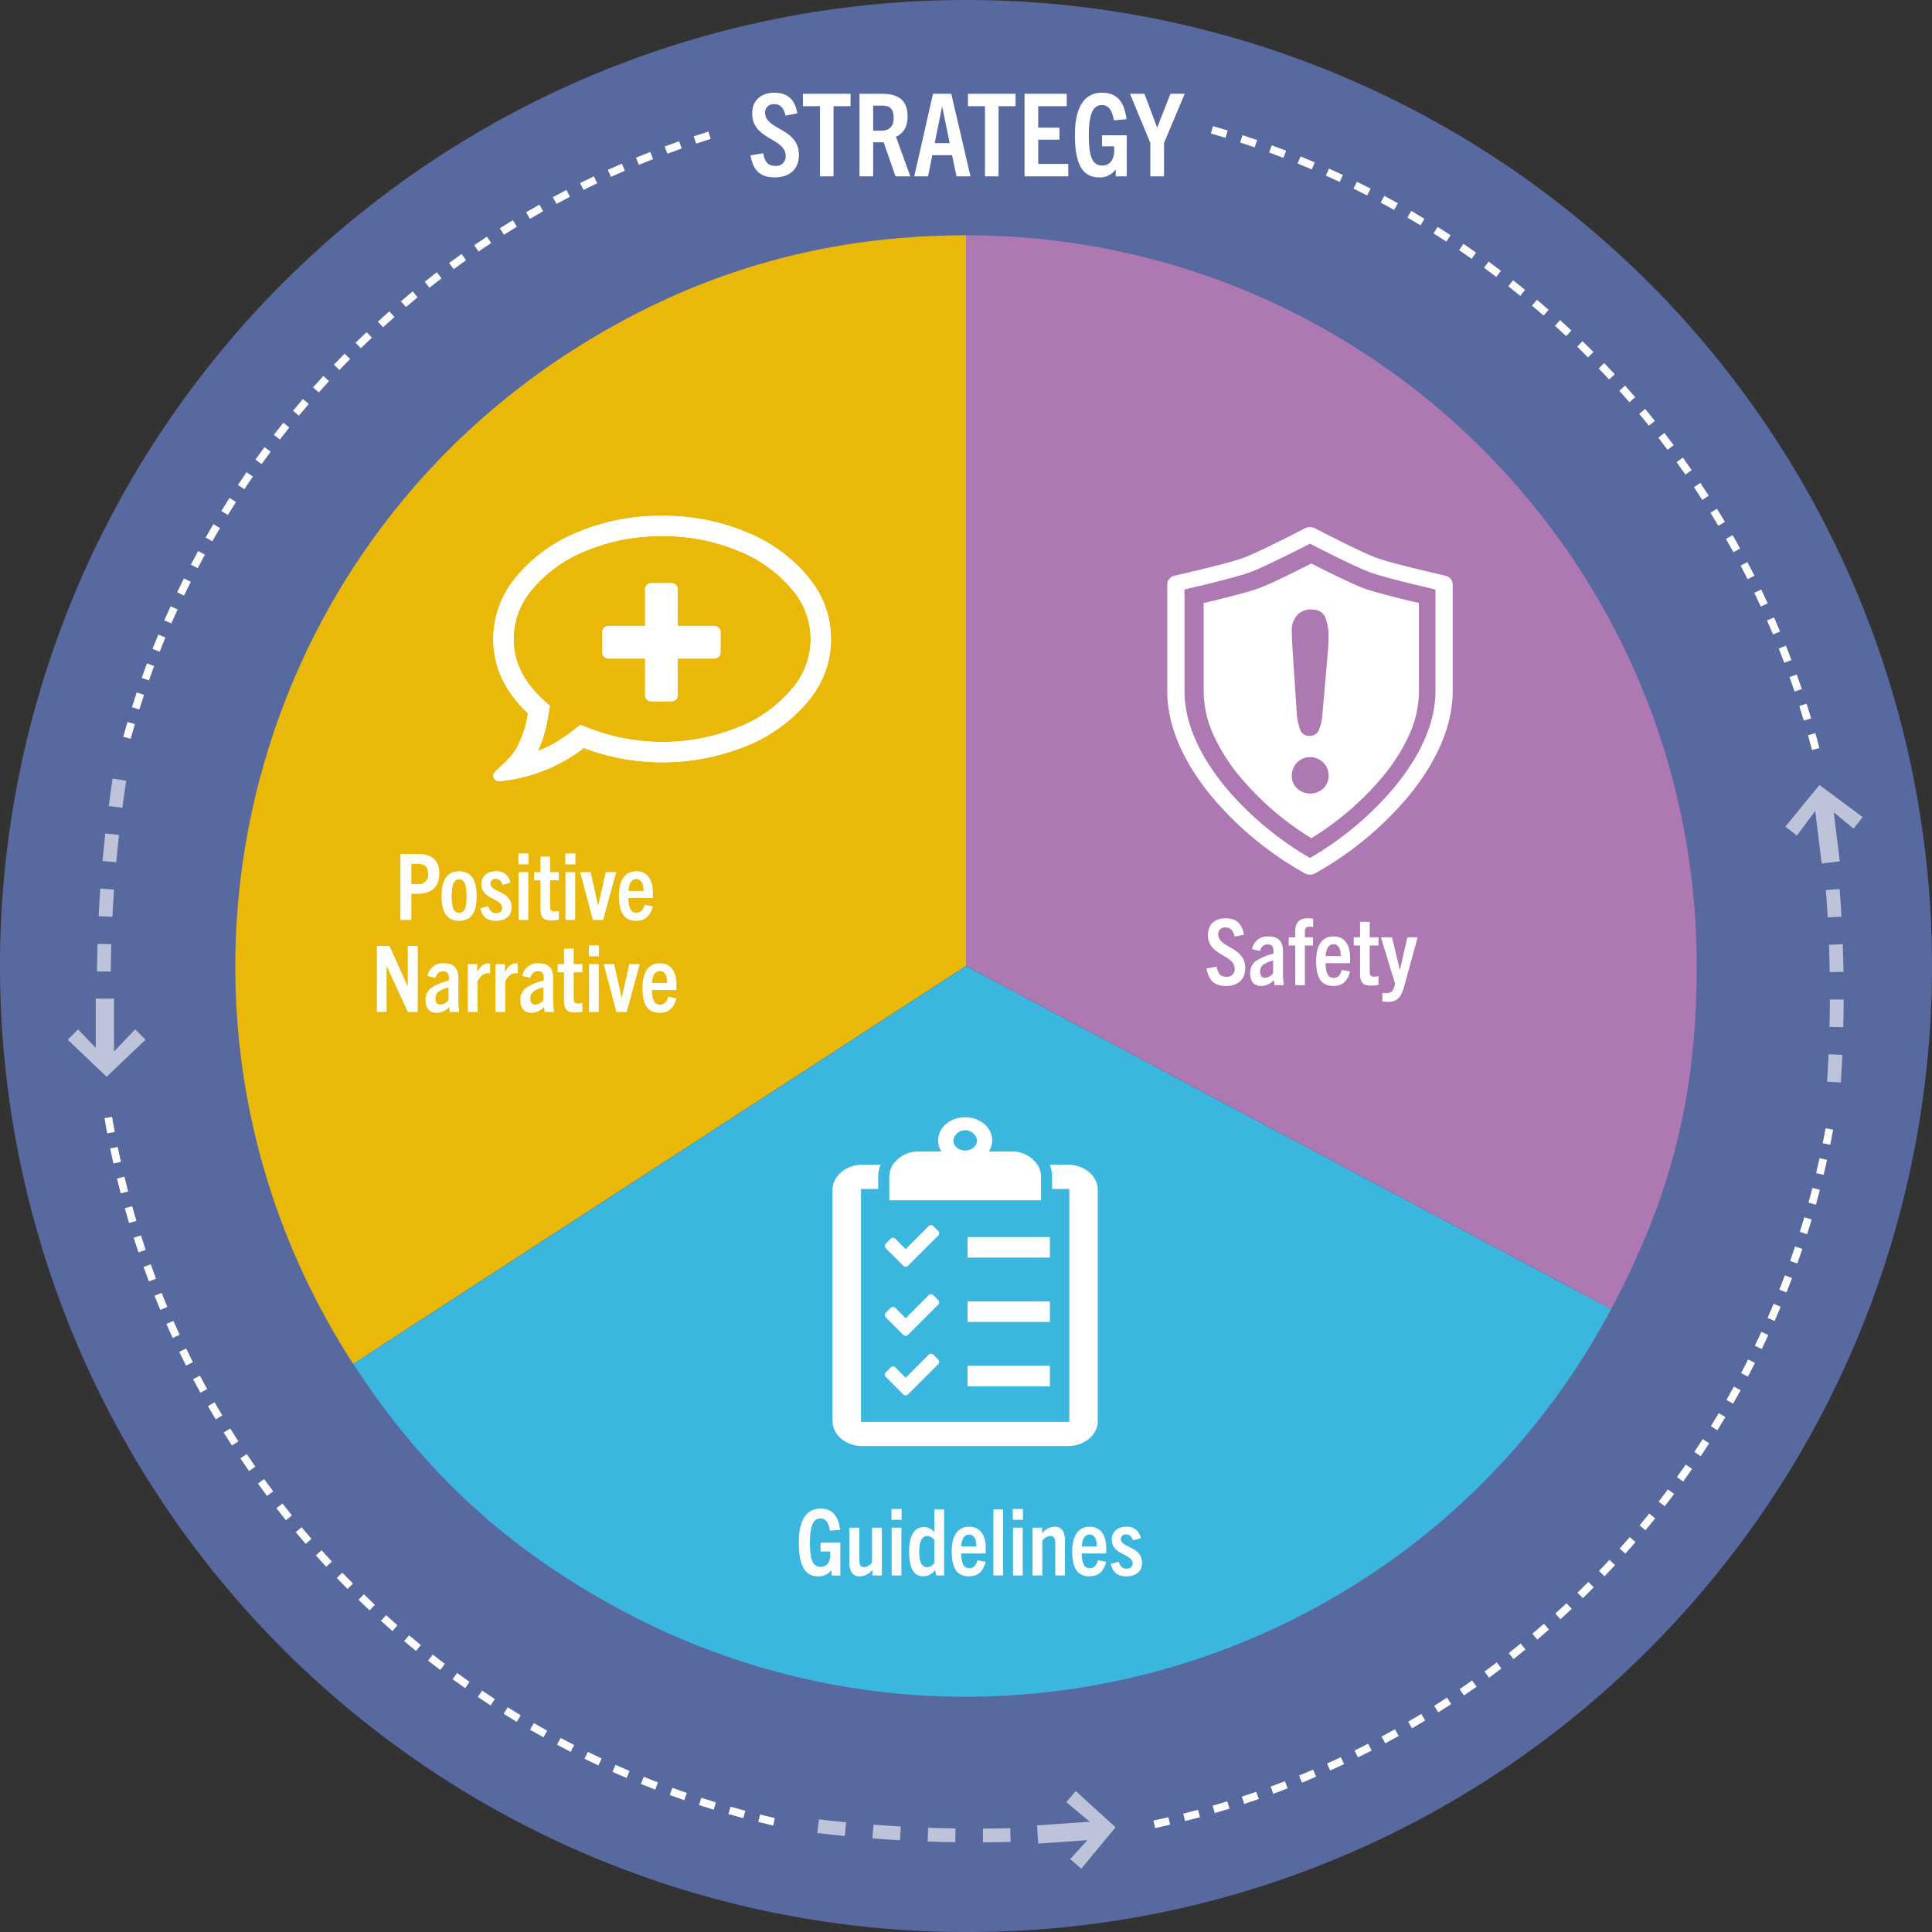 <svg xmlns="http://www.w3.org/2000/svg" width="504" height="504" viewBox="0 0 504 504">
  <rect x="0" y="0" width="504" height="504" fill="#333333" stroke="none"/>
  <g id="Wheel-lg" transform="translate(-431.348 -132.261)">
    <g id="Ellipse_5" data-name="Ellipse 5">
      <g id="Group_319" data-name="Group 319">
        <circle id="Ellipse_2" data-name="Ellipse 2" cx="252" cy="252" r="252" transform="translate(431.348 132.261)" fill="none"/>
      </g>
      <g id="Group_320" data-name="Group 320">
        <path id="Path_437" data-name="Path 437" d="M683.348,636.261a252,252,0,1,1,178.19-73.81A250.348,250.348,0,0,1,683.348,636.261Zm0-434c-100.355,0-182,81.645-182,182s81.645,182,182,182,182-81.645,182-182S783.7,202.261,683.348,202.261Z" fill="#5869a0"/>
      </g>
    </g>
    <g id="Strategy" style="isolation: isolate">
      <path id="Path_657" data-name="Path 657" d="M12.9-16.44c-.6-3.27-2.28-5.37-6.03-5.37-3.57,0-5.76,2.1-5.76,5.43,0,6.9,8.73,6.33,8.73,11.07A2.453,2.453,0,0,1,7.11-2.73c-1.92,0-2.73-1.11-3.15-3.3l-3.3.57C1.35-1.59,3.15.27,6.99.27s6.3-2.1,6.3-5.85c0-7.05-8.82-6.51-8.82-11.01A2.157,2.157,0,0,1,6.9-18.81c1.68,0,2.46,1.14,2.91,2.97ZM22.32,0V-18.3h4.44v-3.24H14.34v3.24h4.44V0ZM42.36,0,38.61-10.32c1.86-.84,3.03-2.52,3.03-5.25,0-4.2-2.22-5.97-6.84-5.97H29.1V0h3.57V-8.88H35.4L38.49,0ZM32.67-11.91v-6.54h2.01c1.62,0,3.33.18,3.33,3.21,0,2.76-1.68,3.33-3.3,3.33ZM58.05,0,53.04-21.54H48.27L43.38,0h3.6l1.11-5.52h5.16L54.39,0ZM50.61-18.06h.09l1.92,9.39h-3.9ZM65.37,0V-18.3h4.44v-3.24H57.39v3.24h4.44V0ZM83.55,0V-3.24H75.72V-9.57h5.55v-3.12H75.72V-18.3h7.44v-3.24H72.15V0ZM98.82,0V-10.71H92.37v2.88h3.15c.03.36.03.75.03,1.08,0,2.31-1.08,3.93-3.12,3.93-2.61,0-3.51-2.34-3.51-7.98,0-5.58,1.17-7.8,3.45-7.8,1.71,0,2.64,1.41,3.09,3.99l3.3-.3c-.54-4.11-2.16-6.9-6.39-6.9-5.16,0-7.08,4.65-7.08,11.01,0,7.92,2.16,11.07,6.3,11.07a5.015,5.015,0,0,0,4.29-2.01h.06V0Zm9.72,0V-8.7l5.4-12.84h-3.72l-3.45,8.76h-.06l-3.27-8.76H99.66L104.97-8.7V0Z" transform="translate(626.468 178.261)" fill="#fff"/>
    </g>
    <g id="Group_11" data-name="Group 11">
      <g id="Group_6" data-name="Group 6">
        <g id="Group_5" data-name="Group 5">
          <path id="Path_30" data-name="Path 30" d="M683.36,384.25,523.5,488.065c-57.335-88.289-32.243-206.34,56.046-263.675,31.784-20.641,65.917-30.751,103.815-30.751Z" fill="#eab809"/>
        </g>
      </g>
      <g id="Group_8" data-name="Group 8">
        <g id="Group_7" data-name="Group 7">
          <path id="Path_31" data-name="Path 31" d="M683.362,384.25l168.3,89.487c-49.422,92.95-164.837,128.235-257.787,78.813-29.744-15.815-52.026-36.233-70.374-64.485Z" fill="#3ab6df"/>
        </g>
      </g>
      <g id="Group_10" data-name="Group 10">
        <g id="Group_9" data-name="Group 9">
          <path id="Path_32" data-name="Path 32" d="M683.359,384.25V193.638c105.272,0,190.612,85.34,190.612,190.612,0,33.687-6.5,59.743-22.312,89.487Z" fill="#ae78b2"/>
        </g>
      </g>
    </g>
    <g id="Group_13" data-name="Group 13">
      <path id="Path_33" data-name="Path 33" d="M604.077,272.12a50.742,50.742,0,0,1,20.038,3.9,35.279,35.279,0,0,1,13.97,10.137,19.7,19.7,0,0,1,0,25.625,35.246,35.246,0,0,1-13.968,10.136,53,53,0,0,1-38.571.523l-2.787-1.081-2.367,1.825a36.532,36.532,0,0,1-8.714,5.011,35.592,35.592,0,0,0,2.622-8.961l.488-2.821-2.092-1.955c-4.955-4.629-7.363-9.73-7.363-15.593a19.8,19.8,0,0,1,4.737-12.714,35.246,35.246,0,0,1,13.968-10.136,50.752,50.752,0,0,1,20.04-3.9m0-5.3a55.753,55.753,0,0,0-22.121,4.326,40.259,40.259,0,0,0-16.025,11.7,25.124,25.124,0,0,0-5.9,16.025q0,11.014,9.045,19.466a27.19,27.19,0,0,1-2.949,9.045A18.177,18.177,0,0,1,562,332.1l-.983.983q-1.179.986-.983,1.77a1.541,1.541,0,0,0,1.573,1.185h.2a42.741,42.741,0,0,0,21.826-8.652,58.3,58.3,0,0,0,42.571-.59,40.285,40.285,0,0,0,16.025-11.7,24.985,24.985,0,0,0,0-32.247,40.292,40.292,0,0,0-16.025-11.7,55.759,55.759,0,0,0-22.121-4.326Z" fill="#fff"/>
    </g>
    <g id="Group_321" data-name="Group 321">
      <path id="Path_438" data-name="Path 438" d="M702.919,439.242a5.828,5.828,0,0,0-.92-3.125,7.973,7.973,0,0,0-6.79-3.467h-5.9a5.527,5.527,0,0,0,.592-1.241,5.186,5.186,0,0,0,.251-1.239c.012-.139.026-.278.026-.42,0-3.33-3.159-6.03-7.052-6.03s-7.054,2.7-7.054,6.03c0,.142.014.281.025.42a5.191,5.191,0,0,0,.252,1.239,5.566,5.566,0,0,0,.592,1.241h-5.892a7.973,7.973,0,0,0-6.791,3.467,5.829,5.829,0,0,0-.921,3.125v6.142h39.572Zm-16.726-9.072a2.474,2.474,0,0,1-.643,1.239,3.437,3.437,0,0,1-4.833,0,2.467,2.467,0,0,1-.643-1.239,2.2,2.2,0,0,1-.044-.42,3.142,3.142,0,0,1,6.207,0,2.286,2.286,0,0,1-.044.42Z" fill="#fff"/>
      <path id="Path_439" data-name="Path 439" d="M710.018,436.117h-4.852a7.884,7.884,0,0,1,.649,3.125v3.181H710.3v60.761h-54.34V442.423h4.483v-3.181a7.867,7.867,0,0,1,.649-3.125h-4.853c-4.258,0-7.712,2.952-7.712,6.594V502.9c0,3.641,3.453,6.592,7.712,6.592h53.78c4.258,0,7.712-2.951,7.712-6.592V442.711C717.73,439.07,714.276,436.117,710.018,436.117Z" fill="#fff"/>
      <path id="Path_440" data-name="Path 440" d="M665.74,461.213l1.243,1.242a.88.88,0,0,0,1.242,0l1.242-1.242,6.612-6.612a.88.88,0,0,0,0-1.242h0l-1.242-1.241a.881.881,0,0,0-1.243,0l-5.99,6-2.685-2.7a.881.881,0,0,0-1.243,0l-1.242,1.242a.881.881,0,0,0,0,1.243Z" fill="#fff"/>
      <path id="Path_441" data-name="Path 441" d="M665.74,479.237l1.243,1.242a.88.88,0,0,0,1.242,0l1.242-1.242,6.612-6.612a.88.88,0,0,0,0-1.242h0l-1.242-1.241a.881.881,0,0,0-1.243,0l-5.99,6-2.685-2.694a.881.881,0,0,0-1.243,0l-1.242,1.241a.881.881,0,0,0,0,1.243Z" fill="#fff"/>
      <path id="Path_442" data-name="Path 442" d="M665.74,494.771l1.243,1.242a.88.88,0,0,0,1.242,0l1.242-1.242,6.612-6.612a.881.881,0,0,0,0-1.241h0l-1.242-1.241a.881.881,0,0,0-1.243,0l-5.99,6-2.685-2.7a.881.881,0,0,0-1.243,0l-1.242,1.241a.881.881,0,0,0,0,1.243Z" fill="#fff"/>
      <rect id="Rectangle_36" data-name="Rectangle 36" width="21.478" height="5.354" transform="translate(683.752 454.97)" fill="#fff"/>
      <rect id="Rectangle_37" data-name="Rectangle 37" width="21.478" height="5.354" transform="translate(683.752 471.764)" fill="#fff"/>
      <rect id="Rectangle_38" data-name="Rectangle 38" width="21.478" height="5.354" transform="translate(683.752 488.558)" fill="#fff"/>
    </g>
    <path id="Path_443" data-name="Path 443" d="M732.674,609.152l-.42-1.955q1.948-.418,3.885-.871l.455,1.947Q734.64,608.73,732.674,609.152Z" fill="#fff"/>
    <path id="Path_444" data-name="Path 444" d="M633.055,608.493q-1.961-.449-3.909-.93l.482-1.942q1.93.479,3.873.923Z" fill="#fff"/>
    <path id="Path_445" data-name="Path 445" d="M740.5,607.326l-.488-1.939q1.932-.486,3.851-1.007l.524,1.93Q742.448,606.835,740.5,607.326Z" fill="#fff"/>
    <path id="Path_446" data-name="Path 446" d="M625.256,606.563q-1.942-.516-3.872-1.067l.549-1.924q1.913.547,3.838,1.06Z" fill="#fff"/>
    <path id="Path_447" data-name="Path 447" d="M748.252,605.226l-.559-1.92q1.915-.557,3.815-1.144l.592,1.91Q750.181,604.666,748.252,605.226Z" fill="#fff"/>
    <path id="Path_448" data-name="Path 448" d="M617.531,604.359q-1.93-.588-3.848-1.21l.616-1.9q1.9.615,3.815,1.2Z" fill="#fff"/>
    <path id="Path_449" data-name="Path 449" d="M755.926,602.851l-.623-1.9q1.892-.621,3.77-1.276l.658,1.889Q757.837,602.223,755.926,602.851Z" fill="#fff"/>
    <path id="Path_450" data-name="Path 450" d="M609.858,601.872q-1.908-.656-3.8-1.345l.684-1.879q1.876.684,3.767,1.333Z" fill="#fff"/>
    <path id="Path_451" data-name="Path 451" d="M763.514,600.208l-.692-1.877q1.869-.69,3.724-1.409l.725,1.863Q765.4,599.514,763.514,600.208Z" fill="#fff"/>
    <path id="Path_452" data-name="Path 452" d="M602.282,599.116q-1.883-.722-3.75-1.478l.751-1.854q1.849.75,3.716,1.465Z" fill="#fff"/>
    <path id="Path_453" data-name="Path 453" d="M771,597.3l-.756-1.852q1.837-.752,3.656-1.534l.791,1.838Q772.855,596.54,771,597.3Z" fill="#fff"/>
    <path id="Path_454" data-name="Path 454" d="M594.811,596.094q-1.855-.789-3.694-1.609l.815-1.826q1.821.812,3.661,1.6Z" fill="#fff"/>
    <path id="Path_455" data-name="Path 455" d="M778.354,594.138l-.823-1.824q1.812-.815,3.6-1.662l.853,1.809Q780.181,593.315,778.354,594.138Z" fill="#fff"/>
    <path id="Path_456" data-name="Path 456" d="M587.454,592.813q-1.825-.855-3.633-1.739l.879-1.8q1.793.878,3.6,1.723Z" fill="#fff"/>
    <path id="Path_457" data-name="Path 457" d="M785.595,590.719l-.885-1.793q1.779-.881,3.544-1.788l.916,1.777Q787.391,589.832,785.595,590.719Z" fill="#fff"/>
    <path id="Path_458" data-name="Path 458" d="M580.221,589.272q-1.794-.916-3.568-1.865l.941-1.763q1.761.939,3.537,1.847Z" fill="#fff"/>
    <path id="Path_459" data-name="Path 459" d="M792.713,587.048l-.947-1.762q1.75-.941,3.48-1.912l.979,1.744Q794.479,586.1,792.713,587.048Z" fill="#fff"/>
    <path id="Path_460" data-name="Path 460" d="M573.118,585.48q-1.759-.979-3.5-1.989l1-1.73q1.723,1,3.468,1.971Z" fill="#fff"/>
    <path id="Path_461" data-name="Path 461" d="M799.7,583.128l-1.01-1.727q1.717-1,3.413-2.034l1.04,1.709Q801.434,582.117,799.7,583.128Z" fill="#fff"/>
    <path id="Path_462" data-name="Path 462" d="M566.157,581.443q-1.723-1.039-3.426-2.11l1.063-1.693q1.689,1.06,3.4,2.09Z" fill="#fff"/>
    <path id="Path_463" data-name="Path 463" d="M806.551,578.964l-1.069-1.692q1.683-1.062,3.341-2.152l1.1,1.672Q808.247,577.892,806.551,578.964Z" fill="#fff"/>
    <path id="Path_464" data-name="Path 464" d="M559.343,577.165q-1.685-1.1-3.348-2.227l1.122-1.656q1.648,1.117,3.319,2.207Z" fill="#fff"/>
    <path id="Path_465" data-name="Path 465" d="M813.252,574.562l-1.127-1.653q1.644-1.122,3.265-2.269l1.156,1.632Q814.91,573.43,813.252,574.562Z" fill="#fff"/>
    <path id="Path_466" data-name="Path 466" d="M552.687,572.65q-1.645-1.156-3.268-2.342l1.18-1.616q1.608,1.177,3.239,2.324Z" fill="#fff"/>
    <path id="Path_467" data-name="Path 467" d="M819.8,569.925l-1.184-1.612q1.6-1.177,3.183-2.381l1.213,1.59Q821.415,568.737,819.8,569.925Z" fill="#fff"/>
    <path id="Path_468" data-name="Path 468" d="M546.192,567.908q-1.6-1.212-3.182-2.455l1.235-1.572q1.567,1.23,3.155,2.433Z" fill="#fff"/>
    <path id="Path_469" data-name="Path 469" d="M826.181,565.063l-1.241-1.571q1.562-1.231,3.1-2.492l1.268,1.547Q827.754,563.819,826.181,565.063Z" fill="#fff"/>
    <path id="Path_470" data-name="Path 470" d="M539.872,562.942q-1.56-1.266-3.1-2.563l1.289-1.529q1.523,1.283,3.067,2.542Z" fill="#fff"/>
    <path id="Path_471" data-name="Path 471" d="M832.391,559.979l-1.295-1.524q1.516-1.29,3.012-2.6l1.321,1.5Q833.92,558.679,832.391,559.979Z" fill="#fff"/>
    <path id="Path_472" data-name="Path 472" d="M533.728,557.761q-1.514-1.323-3-2.671l1.342-1.483q1.476,1.338,2.976,2.648Z" fill="#fff"/>
    <path id="Path_473" data-name="Path 473" d="M838.42,554.681l-1.346-1.481q1.475-1.338,2.921-2.7l1.371,1.455Q839.906,553.329,838.42,554.681Z" fill="#fff"/>
    <path id="Path_474" data-name="Path 474" d="M527.771,552.369q-1.465-1.374-2.906-2.772l1.393-1.436q1.428,1.387,2.882,2.749Z" fill="#fff"/>
    <path id="Path_475" data-name="Path 475" d="M844.266,549.174l-1.4-1.432q1.422-1.391,2.824-2.8l1.422,1.406Q845.7,547.77,844.266,549.174Z" fill="#fff"/>
    <path id="Path_476" data-name="Path 476" d="M522.008,546.774q-1.418-1.422-2.808-2.871l1.443-1.384q1.379,1.434,2.782,2.845Z" fill="#fff"/>
    <path id="Path_477" data-name="Path 477" d="M849.916,543.465l-1.447-1.381q1.375-1.441,2.727-2.9l1.469,1.357Q851.3,542.013,849.916,543.465Z" fill="#fff"/>
    <path id="Path_478" data-name="Path 478" d="M516.444,540.984q-1.365-1.472-2.7-2.966l1.489-1.334q1.327,1.48,2.682,2.939Z" fill="#fff"/>
    <path id="Path_479" data-name="Path 479" d="M855.364,537.562l-1.494-1.331q1.324-1.488,2.625-3l1.516,1.3Q856.7,536.062,855.364,537.562Z" fill="#fff"/>
    <path id="Path_480" data-name="Path 480" d="M511.087,535.005q-1.314-1.516-2.6-3.059l1.535-1.281q1.276,1.529,2.577,3.031Z" fill="#fff"/>
    <path id="Path_481" data-name="Path 481" d="M860.6,531.469l-1.539-1.278q1.273-1.533,2.519-3.087l1.561,1.25Q861.889,529.923,860.6,531.469Z" fill="#fff"/>
    <path id="Path_482" data-name="Path 482" d="M505.942,528.843q-1.258-1.562-2.49-3.147l1.579-1.226q1.221,1.571,2.469,3.119Z" fill="#fff"/>
    <path id="Path_483" data-name="Path 483" d="M865.632,525.2l-1.582-1.222q1.217-1.577,2.409-3.175l1.6,1.2Q866.86,523.606,865.632,525.2Z" fill="#fff"/>
    <path id="Path_484" data-name="Path 484" d="M501.017,522.509q-1.2-1.6-2.379-3.23l1.621-1.172q1.166,1.613,2.358,3.2Z" fill="#fff"/>
    <path id="Path_485" data-name="Path 485" d="M870.437,518.751l-1.625-1.166q1.164-1.619,2.3-3.259l1.645,1.139Q871.611,517.118,870.437,518.751Z" fill="#fff"/>
    <path id="Path_486" data-name="Path 486" d="M496.318,516.007q-1.146-1.644-2.264-3.31l1.66-1.115q1.11,1.651,2.244,3.282Z" fill="#fff"/>
    <path id="Path_487" data-name="Path 487" d="M875.016,512.138l-1.664-1.11q1.105-1.658,2.182-3.337l1.684,1.08Q876.13,510.464,875.016,512.138Z" fill="#fff"/>
    <path id="Path_488" data-name="Path 488" d="M491.849,509.35q-1.088-1.683-2.146-3.387l1.7-1.057q1.051,1.689,2.128,3.358Z" fill="#fff"/>
    <path id="Path_489" data-name="Path 489" d="M879.359,505.369l-1.7-1.051q1.045-1.7,2.065-3.412l1.72,1.02Q880.417,503.658,879.359,505.369Z" fill="#fff"/>
    <path id="Path_490" data-name="Path 490" d="M487.618,502.54q-1.027-1.719-2.025-3.458l1.734-1q.99,1.723,2.007,3.429Z" fill="#fff"/>
    <path id="Path_491" data-name="Path 491" d="M883.466,498.446l-1.738-.99q.987-1.732,1.944-3.483l1.756.959Q884.462,496.7,883.466,498.446Z" fill="#fff"/>
    <path id="Path_492" data-name="Path 492" d="M483.629,495.589q-.966-1.753-1.9-3.526l1.769-.934q.927,1.758,1.885,3.495Z" fill="#fff"/>
    <path id="Path_493" data-name="Path 493" d="M887.327,491.383l-1.771-.928q.924-1.767,1.82-3.552l1.787.9Q888.262,489.6,887.327,491.383Z" fill="#fff"/>
    <path id="Path_494" data-name="Path 494" d="M479.888,488.506q-.9-1.787-1.776-3.589l1.8-.871q.866,1.785,1.761,3.558Z" fill="#fff"/>
    <path id="Path_495" data-name="Path 495" d="M890.937,484.186l-1.8-.866q.863-1.8,1.694-3.613l1.818.832Q891.807,482.372,890.937,484.186Z" fill="#fff"/>
    <path id="Path_496" data-name="Path 496" d="M476.4,481.3q-.839-1.816-1.648-3.647l1.83-.808q.8,1.815,1.634,3.615Z" fill="#fff"/>
    <path id="Path_497" data-name="Path 497" d="M894.292,476.861l-1.832-.8q.8-1.828,1.565-3.673l1.848.767Q895.1,475.016,894.292,476.861Z" fill="#fff"/>
    <path id="Path_498" data-name="Path 498" d="M473.166,473.976q-.775-1.844-1.519-3.7l1.858-.742q.736,1.844,1.505,3.669Z" fill="#fff"/>
    <path id="Path_499" data-name="Path 499" d="M897.387,469.423l-1.86-.736q.737-1.857,1.436-3.728l1.873.7Q898.128,467.55,897.387,469.423Z" fill="#fff"/>
    <path id="Path_500" data-name="Path 500" d="M470.188,466.531q-.712-1.875-1.393-3.767l1.882-.678q.675,1.877,1.381,3.736Z" fill="#fff"/>
    <path id="Path_501" data-name="Path 501" d="M900.218,461.873l-1.885-.668q.666-1.882,1.3-3.779l1.9.637Q900.89,459.974,900.218,461.873Z" fill="#fff"/>
    <path id="Path_502" data-name="Path 502" d="M467.47,458.973q-.646-1.9-1.26-3.816l1.906-.609q.607,1.9,1.247,3.78Z" fill="#fff"/>
    <path id="Path_503" data-name="Path 503" d="M902.779,454.228l-1.906-.6q.6-1.9,1.164-3.809l1.918.569Q903.383,452.313,902.779,454.228Z" fill="#fff"/>
    <path id="Path_504" data-name="Path 504" d="M465.02,451.32q-.579-1.922-1.123-3.856l1.925-.543q.54,1.917,1.113,3.823Z" fill="#fff"/>
    <path id="Path_505" data-name="Path 505" d="M905.061,446.523l-1.928-.533q.531-1.915,1.028-3.846l1.938.5Q905.6,444.59,905.061,446.523Z" fill="#fff"/>
    <path id="Path_506" data-name="Path 506" d="M462.842,443.587q-.51-1.941-.986-3.894l1.943-.474q.473,1.937.978,3.86Z" fill="#fff"/>
    <path id="Path_507" data-name="Path 507" d="M907.067,438.744l-1.945-.465q.464-1.934.893-3.881l1.953.432Q907.535,436.8,907.067,438.744Z" fill="#fff"/>
    <path id="Path_508" data-name="Path 508" d="M460.939,435.782q-.441-1.956-.848-3.927l1.959-.4q.4,1.953.84,3.892Z" fill="#fff"/>
    <path id="Path_509" data-name="Path 509" d="M908.8,430.9l-1.961-.4q.4-1.95.756-3.909l1.967.361Q909.2,428.933,908.8,430.9Z" fill="#fff"/>
    <path id="Path_510" data-name="Path 510" d="M459.313,427.916q-.372-1.971-.709-3.954l1.972-.336q.335,1.965.7,3.919Z" fill="#fff"/>
    <path id="Path_511" data-name="Path 511" d="M904.041,327.909q-.5-1.928-1.036-3.843l1.926-.538q.54,1.932,1.046,3.879Z" fill="#fff"/>
    <path id="Path_512" data-name="Path 512" d="M465.437,324.987l-1.929-.529q.533-1.939,1.1-3.865l1.919.564Q465.964,323.065,465.437,324.987Z" fill="#fff"/>
    <path id="Path_513" data-name="Path 513" d="M901.9,320.241q-.568-1.911-1.172-3.8l1.906-.606q.608,1.911,1.182,3.839Z" fill="#fff"/>
    <path id="Path_514" data-name="Path 514" d="M467.681,317.347l-1.909-.6q.6-1.928,1.24-3.838l1.9.631Q468.279,315.436,467.681,317.347Z" fill="#fff"/>
    <path id="Path_515" data-name="Path 515" d="M899.487,312.652q-.636-1.889-1.3-3.761l1.882-.673q.676,1.89,1.318,3.8Z" fill="#fff"/>
    <path id="Path_516" data-name="Path 516" d="M470.2,309.762l-1.886-.665q.67-1.9,1.374-3.79l1.874.7Q470.869,307.876,470.2,309.762Z" fill="#fff"/>
    <path id="Path_517" data-name="Path 517" d="M896.81,305.153q-.7-1.865-1.44-3.714l1.859-.739q.742,1.864,1.452,3.746Z" fill="#fff"/>
    <path id="Path_518" data-name="Path 518" d="M472.995,302.274l-1.861-.732q.736-1.875,1.507-3.737l1.848.764Q473.726,300.414,472.995,302.274Z" fill="#fff"/>
    <path id="Path_519" data-name="Path 519" d="M893.872,297.767q-.765-1.832-1.561-3.645l1.832-.8q.8,1.832,1.575,3.679Z" fill="#fff"/>
    <path id="Path_520" data-name="Path 520" d="M476.047,294.893l-1.834-.8q.8-1.848,1.638-3.68l1.82.829Q476.844,293.061,476.047,294.893Z" fill="#fff"/>
    <path id="Path_521" data-name="Path 521" d="M890.685,290.5q-.831-1.8-1.691-3.59l1.8-.869q.867,1.8,1.7,3.623Z" fill="#fff"/>
    <path id="Path_522" data-name="Path 522" d="M479.358,287.626l-1.8-.861q.867-1.818,1.766-3.619l1.789.894Q480.219,285.824,479.358,287.626Z" fill="#fff"/>
    <path id="Path_523" data-name="Path 523" d="M887.241,283.35q-.891-1.773-1.814-3.529l1.769-.931q.932,1.771,1.832,3.563Z" fill="#fff"/>
    <path id="Path_524" data-name="Path 524" d="M482.922,280.485l-1.774-.924q.932-1.787,1.893-3.554l1.756.956Q483.844,278.715,482.922,280.485Z" fill="#fff"/>
    <path id="Path_525" data-name="Path 525" d="M883.548,276.323q-.955-1.743-1.94-3.467l1.737-.992q.993,1.74,1.957,3.5Z" fill="#fff"/>
    <path id="Path_526" data-name="Path 526" d="M486.734,273.475l-1.74-.986q.993-1.752,2.016-3.484l1.722,1.017Q487.72,271.739,486.734,273.475Z" fill="#fff"/>
    <path id="Path_527" data-name="Path 527" d="M879.609,269.424q-1.016-1.709-2.06-3.4l1.7-1.051q1.053,1.7,2.078,3.426Z" fill="#fff"/>
    <path id="Path_528" data-name="Path 528" d="M490.79,266.606l-1.705-1.047q1.055-1.715,2.137-3.409l1.685,1.077Q491.833,264.907,490.79,266.606Z" fill="#fff"/>
    <path id="Path_529" data-name="Path 529" d="M875.428,262.666q-1.074-1.674-2.178-3.324l1.662-1.112q1.115,1.666,2.2,3.354Z" fill="#fff"/>
    <path id="Path_530" data-name="Path 530" d="M495.083,259.886l-1.666-1.107q1.111-1.674,2.253-3.331l1.646,1.135Q496.185,258.224,495.083,259.886Z" fill="#fff"/>
    <path id="Path_531" data-name="Path 531" d="M871.016,256.055q-1.134-1.633-2.295-3.247l1.623-1.168q1.172,1.628,2.314,3.276Z" fill="#fff"/>
    <path id="Path_532" data-name="Path 532" d="M499.607,253.321l-1.626-1.164q1.17-1.635,2.369-3.249l1.6,1.193Q500.769,251.7,499.607,253.321Z" fill="#fff"/>
    <path id="Path_533" data-name="Path 533" d="M866.368,249.6q-1.189-1.595-2.406-3.167l1.582-1.224q1.226,1.587,2.428,3.194Z" fill="#fff"/>
    <path id="Path_534" data-name="Path 534" d="M504.358,246.921l-1.585-1.219q1.227-1.593,2.48-3.164l1.563,1.248Q505.572,245.343,504.358,246.921Z" fill="#fff"/>
    <path id="Path_535" data-name="Path 535" d="M861.5,243.312q-1.243-1.553-2.516-3.081l1.537-1.279q1.284,1.542,2.54,3.109Z" fill="#fff"/>
    <path id="Path_536" data-name="Path 536" d="M509.328,240.693l-1.541-1.275q1.28-1.548,2.588-3.074l1.518,1.3Q510.6,239.158,509.328,240.693Z" fill="#fff"/>
    <path id="Path_537" data-name="Path 537" d="M856.414,237.194q-1.3-1.508-2.623-2.993l1.492-1.331q1.336,1.5,2.647,3.018Z" fill="#fff"/>
    <path id="Path_538" data-name="Path 538" d="M514.511,234.643l-1.5-1.327q1.333-1.5,2.693-2.982l1.472,1.354Q515.833,233.153,514.511,234.643Z" fill="#fff"/>
    <path id="Path_539" data-name="Path 539" d="M851.115,231.255q-1.35-1.463-2.726-2.9l1.445-1.383q1.387,1.45,2.75,2.925Z" fill="#fff"/>
    <path id="Path_540" data-name="Path 540" d="M519.9,228.779l-1.448-1.379q1.384-1.453,2.794-2.885l1.425,1.4Q521.273,227.338,519.9,228.779Z" fill="#fff"/>
    <path id="Path_541" data-name="Path 541" d="M845.613,225.5q-1.4-1.413-2.827-2.8l1.4-1.432q1.437,1.4,2.85,2.828Z" fill="#fff"/>
    <path id="Path_542" data-name="Path 542" d="M525.49,223.109l-1.4-1.429q1.434-1.4,2.893-2.785l1.374,1.453Q526.911,221.716,525.49,223.109Z" fill="#fff"/>
    <path id="Path_543" data-name="Path 543" d="M839.911,219.945q-1.452-1.365-2.925-2.705l1.346-1.479q1.485,1.35,2.948,2.727Z" fill="#fff"/>
    <path id="Path_544" data-name="Path 544" d="M531.272,217.638l-1.349-1.477q1.482-1.353,2.988-2.682l1.323,1.5Q532.74,216.3,531.272,217.638Z" fill="#fff"/>
    <path id="Path_545" data-name="Path 545" d="M834.018,214.587q-1.5-1.312-3.017-2.6l1.293-1.526q1.533,1.3,3.042,2.624Z" fill="#fff"/>
    <path id="Path_546" data-name="Path 546" d="M537.24,212.373l-1.3-1.523q1.527-1.3,3.078-2.576l1.27,1.545Q538.755,211.084,537.24,212.373Z" fill="#fff"/>
    <path id="Path_547" data-name="Path 547" d="M827.938,209.437q-1.542-1.26-3.106-2.495l1.238-1.57q1.579,1.245,3.134,2.517Z" fill="#fff"/>
    <path id="Path_548" data-name="Path 548" d="M543.386,207.32l-1.243-1.567q1.57-1.247,3.165-2.466l1.215,1.589Q544.943,206.085,543.386,207.32Z" fill="#fff"/>
    <path id="Path_549" data-name="Path 549" d="M821.684,204.5q-1.586-1.206-3.194-2.385l1.184-1.613q1.621,1.189,3.221,2.407Z" fill="#fff"/>
    <path id="Path_550" data-name="Path 550" d="M549.7,202.487l-1.187-1.61q1.613-1.189,3.248-2.353l1.159,1.63Q551.3,201.306,549.7,202.487Z" fill="#fff"/>
    <path id="Path_551" data-name="Path 551" d="M815.257,199.787q-1.628-1.15-3.276-2.273l1.125-1.653q1.664,1.133,3.3,2.293Z" fill="#fff"/>
    <path id="Path_552" data-name="Path 552" d="M556.182,197.877l-1.131-1.649q1.653-1.132,3.327-2.238l1.1,1.669Q557.823,196.754,556.182,197.877Z" fill="#fff"/>
    <path id="Path_553" data-name="Path 553" d="M808.666,195.3q-1.665-1.092-3.353-2.157l1.067-1.691q1.7,1.074,3.384,2.176Z" fill="#fff"/>
    <path id="Path_554" data-name="Path 554" d="M562.816,193.5l-1.072-1.688q1.69-1.074,3.4-2.12l1.042,1.707Q564.493,192.435,562.816,193.5Z" fill="#fff"/>
    <path id="Path_555" data-name="Path 555" d="M801.922,191.043q-1.706-1.033-3.429-2.039l1.008-1.728q1.738,1.014,3.458,2.057Z" fill="#fff"/>
    <path id="Path_556" data-name="Path 556" d="M569.6,189.358l-1.013-1.725q1.728-1.013,3.474-2l.982,1.742Q571.311,188.354,569.6,189.358Z" fill="#fff"/>
    <path id="Path_557" data-name="Path 557" d="M795.03,187.026q-1.74-.975-3.5-1.918l.946-1.762q1.774.951,3.53,1.935Z" fill="#fff"/>
    <path id="Path_558" data-name="Path 558" d="M576.517,185.457l-.952-1.759q1.761-.952,3.54-1.874l.92,1.775Q578.262,184.514,576.517,185.457Z" fill="#fff"/>
    <path id="Path_559" data-name="Path 559" d="M788,183.253q-1.776-.912-3.565-1.794l.882-1.794q1.809.89,3.6,1.81Z" fill="#fff"/>
    <path id="Path_560" data-name="Path 560" d="M583.565,181.8l-.889-1.791q1.792-.889,3.6-1.748l.858,1.806Q585.341,180.922,583.565,181.8Z" fill="#fff"/>
    <path id="Path_561" data-name="Path 561" d="M780.837,179.728q-1.8-.848-3.628-1.667l.818-1.825q1.841.827,3.661,1.682Z" fill="#fff"/>
    <path id="Path_562" data-name="Path 562" d="M590.735,178.4l-.825-1.821q1.823-.826,3.66-1.621l.794,1.836Q592.54,177.581,590.735,178.4Z" fill="#fff"/>
    <path id="Path_563" data-name="Path 563" d="M773.551,176.458q-1.835-.783-3.686-1.538l.754-1.852q1.867.761,3.719,1.552Z" fill="#fff"/>
    <path id="Path_564" data-name="Path 564" d="M598.018,175.253l-.761-1.85q1.855-.762,3.728-1.5l.728,1.863Q599.858,174.5,598.018,175.253Z" fill="#fff"/>
    <path id="Path_565" data-name="Path 565" d="M766.152,173.448q-1.863-.72-3.739-1.407l.688-1.878q1.893.693,3.772,1.42Z" fill="#fff"/>
    <path id="Path_566" data-name="Path 566" d="M605.434,172.353l-.7-1.875q1.881-.7,3.779-1.364L609.18,171Q607.3,171.661,605.434,172.353Z" fill="#fff"/>
    <path id="Path_567" data-name="Path 567" d="M758.649,170.7q-1.885-.652-3.789-1.274l.621-1.9q1.918.625,3.823,1.286Z" fill="#fff"/>
    <path id="Path_568" data-name="Path 568" d="M612.949,169.717l-.629-1.9q1.905-.63,3.824-1.229l.6,1.91Q614.837,169.093,612.949,169.717Z" fill="#fff"/>
    <path id="Path_569" data-name="Path 569" d="M751.05,168.218q-1.9-.584-3.818-1.135l.553-1.921q1.932.555,3.851,1.144Z" fill="#fff"/>
    <g id="Positive_Narrative" data-name="Positive Narrative" style="isolation: isolate">
      <g id="Group_322" data-name="Group 322" style="isolation: isolate">
        <path id="Path_570" data-name="Path 570" d="M535.8,372.261V355.027h4.417c3.792,0,5.736,1.584,5.736,5.137,0,3.456-1.992,5.256-5.736,5.256H538.66v6.841Zm4.536-9.361a2.434,2.434,0,0,0,2.689-2.736c0-1.849-.96-2.545-2.64-2.545H538.66V362.9Z" fill="#fff"/>
        <path id="Path_571" data-name="Path 571" d="M546.532,366.068c0-4.32,1.488-6.528,4.609-6.528,3.1,0,4.56,2.208,4.56,6.528,0,4.441-1.584,6.409-4.56,6.409C548.116,372.477,546.532,370.509,546.532,366.068Zm6.529,0c0-2.9-.528-4.417-1.92-4.417-1.441,0-1.969,1.513-1.969,4.417,0,2.953.552,4.321,1.969,4.321C552.533,370.389,553.061,369.021,553.061,366.068Z" fill="#fff"/>
        <path id="Path_572" data-name="Path 572" d="M562.469,363.092c-.408-1.128-.96-1.536-1.824-1.536a1.2,1.2,0,0,0-1.345,1.224c0,2.281,5.5,1.848,5.5,6.145,0,2.28-1.536,3.552-4.032,3.552-2.377,0-3.529-1.008-4.129-3.241l2.088-.576c.432,1.248.984,1.824,2.065,1.824.936,0,1.56-.5,1.56-1.343,0-2.641-5.425-2.137-5.425-6.241,0-2.016,1.416-3.36,3.7-3.36a3.554,3.554,0,0,1,3.864,3Z" fill="#fff"/>
        <path id="Path_573" data-name="Path 573" d="M566.572,357.739v-2.832h2.64v2.832Zm.048,14.522V359.779h2.544v12.482Z" fill="#fff"/>
        <path id="Path_574" data-name="Path 574" d="M577.132,372.188a10.054,10.054,0,0,1-1.967.193c-2.065,0-2.833-.769-2.833-3.145v-7.32h-1.656v-2.137h1.656v-4.055h2.521v4.055h2.279v2.137h-2.279V368.8c0,.887.335,1.248,1.08,1.248a4.25,4.25,0,0,0,1.2-.168Z" fill="#fff"/>
        <path id="Path_575" data-name="Path 575" d="M578.812,357.739v-2.832h2.64v2.832Zm.048,14.522V359.779H581.4v12.482Z" fill="#fff"/>
        <path id="Path_576" data-name="Path 576" d="M586.012,372.261,582.7,359.779h2.736l1.92,8.665h.048l1.968-8.665h2.736l-3.432,12.482Z" fill="#fff"/>
        <path id="Path_577" data-name="Path 577" d="M597.268,372.477c-3,0-4.464-1.993-4.464-6.529,0-4.032,1.56-6.408,4.512-6.408,3.24,0,4.369,2.567,4.369,5.76,0,.36,0,.768-.025,1.224h-6.408c.1,2.617.648,3.84,2.136,3.84,1.152,0,1.776-.792,2.136-2.088l2.136.432C600.988,371.349,599.524,372.477,597.268,372.477Zm-1.992-7.8h3.96c0-1.848-.576-3.1-1.92-3.1C596.068,361.58,595.444,362.684,595.276,364.676Z" fill="#fff"/>
      </g>
      <g id="Group_323" data-name="Group 323" style="isolation: isolate">
        <path id="Path_578" data-name="Path 578" d="M537.749,396.261l-5.5-11.906H532.2v11.906H529.66V379.027h3.288l4.729,10.465h.048V379.027h2.592v17.234Z" fill="#fff"/>
        <path id="Path_579" data-name="Path 579" d="M548.692,396.261l-.144-1.321a4.592,4.592,0,0,1-3.384,1.537c-1.752,0-2.808-1.2-2.808-3.289a3.8,3.8,0,0,1,1.584-3.288,14.666,14.666,0,0,1,4.488-1.848c.144-1.632-.216-2.424-1.488-2.424-1.056,0-1.656.624-2.016,1.728l-2.064-.5a4,4,0,0,1,4.224-3.312c2.712,0,3.84,1.3,3.84,3.936v6.432l.193,2.353Zm-.336-6.408A7.165,7.165,0,0,0,545.668,391a2.208,2.208,0,0,0-.7,1.8c0,.935.408,1.536,1.224,1.536a2.793,2.793,0,0,0,2.16-1.2Z" fill="#fff"/>
        <path id="Path_580" data-name="Path 580" d="M553.371,396.261V383.779h2.472v2.065c.817-1.489,1.633-2.3,2.953-2.3a2.9,2.9,0,0,1,.408.048V386.2a4.943,4.943,0,0,0-.5-.048c-1.224,0-2.113.744-2.784,2.136v7.969Z" fill="#fff"/>
        <path id="Path_581" data-name="Path 581" d="M560.595,396.261V383.779h2.472v2.065c.817-1.489,1.633-2.3,2.953-2.3a2.9,2.9,0,0,1,.408.048V386.2a4.943,4.943,0,0,0-.5-.048c-1.224,0-2.112.744-2.784,2.136v7.969Z" fill="#fff"/>
        <path id="Path_582" data-name="Path 582" d="M573.436,396.261l-.144-1.321a4.6,4.6,0,0,1-3.385,1.537c-1.752,0-2.808-1.2-2.808-3.289a3.8,3.8,0,0,1,1.584-3.288,14.666,14.666,0,0,1,4.488-1.848c.144-1.632-.215-2.424-1.488-2.424-1.056,0-1.656.624-2.016,1.728l-2.064-.5a4,4,0,0,1,4.224-3.312c2.713,0,3.84,1.3,3.84,3.936v6.432l.193,2.353Zm-.336-6.408A7.165,7.165,0,0,0,570.411,391a2.208,2.208,0,0,0-.7,1.8c0,.935.408,1.536,1.224,1.536a2.8,2.8,0,0,0,2.161-1.2Z" fill="#fff"/>
        <path id="Path_583" data-name="Path 583" d="M583.275,396.188a10.054,10.054,0,0,1-1.967.193c-2.065,0-2.833-.769-2.833-3.145v-7.32h-1.656v-2.137h1.656v-4.055H581v4.055h2.279v2.137H581V392.8c0,.887.336,1.248,1.08,1.248a4.25,4.25,0,0,0,1.2-.168Z" fill="#fff"/>
        <path id="Path_584" data-name="Path 584" d="M584.955,381.739v-2.832h2.64v2.832ZM585,396.261V383.779h2.544v12.482Z" fill="#fff"/>
        <path id="Path_585" data-name="Path 585" d="M592.155,396.261l-3.312-12.482h2.736l1.92,8.665h.048l1.968-8.665h2.736l-3.432,12.482Z" fill="#fff"/>
        <path id="Path_586" data-name="Path 586" d="M603.411,396.477c-3,0-4.464-1.993-4.464-6.529,0-4.032,1.56-6.408,4.512-6.408,3.24,0,4.369,2.567,4.369,5.76,0,.36,0,.768-.025,1.224H601.4c.1,2.617.648,3.84,2.136,3.84,1.152,0,1.776-.792,2.136-2.088l2.136.432C607.131,395.349,605.667,396.477,603.411,396.477Zm-1.992-7.8h3.96c0-1.848-.576-3.1-1.92-3.1C602.211,385.58,601.587,386.684,601.419,388.676Z" fill="#fff"/>
      </g>
    </g>
    <g id="Guidelines" style="isolation: isolate">
      <g id="Group_324" data-name="Group 324" style="isolation: isolate">
        <path id="Path_587" data-name="Path 587" d="M648.253,543.261v-1.393h-.048a4.012,4.012,0,0,1-3.433,1.609c-3.312,0-5.041-2.521-5.041-8.857,0-5.089,1.537-8.808,5.665-8.808,3.384,0,4.681,2.231,5.113,5.52l-2.641.239c-.359-2.063-1.1-3.191-2.472-3.191-1.824,0-2.76,1.775-2.76,6.24,0,4.513.72,6.385,2.808,6.385,1.632,0,2.5-1.3,2.5-3.145,0-.263,0-.576-.023-.864H645.4v-2.3h5.161v8.569Z" fill="#fff"/>
        <path id="Path_588" data-name="Path 588" d="M658.933,543.261v-1.489a4.268,4.268,0,0,1-3.289,1.705,2.3,2.3,0,0,1-2.184-1.1,5.537,5.537,0,0,1-.528-2.929v-8.665h2.591v8.377c0,1.368.337,1.92,1.273,1.92a2.753,2.753,0,0,0,2.04-1.248v-9.049H661.4v12.482Z" fill="#fff"/>
        <path id="Path_589" data-name="Path 589" d="M663.9,528.739v-2.832h2.641v2.832Zm.048,14.522V530.779h2.545v12.482Z" fill="#fff"/>
        <path id="Path_590" data-name="Path 590" d="M675.612,543.261l-.336-1.416a3.84,3.84,0,0,1-3.048,1.632c-2.352,0-3.72-1.873-3.72-6.361,0-4.465,1.439-6.48,3.888-6.48a3.412,3.412,0,0,1,2.688,1.32v-5.929h2.544v17.234ZM675.084,534a2.239,2.239,0,0,0-1.824-1.032c-1.392,0-2.113,1.368-2.113,4.177,0,2.639.672,3.96,2.04,3.96a2.4,2.4,0,0,0,1.9-1.153Z" fill="#fff"/>
        <path id="Path_591" data-name="Path 591" d="M684.084,543.477c-3,0-4.465-1.993-4.465-6.529,0-4.032,1.561-6.408,4.513-6.408,3.24,0,4.368,2.567,4.368,5.76,0,.36,0,.768-.024,1.224h-6.409c.1,2.617.649,3.84,2.137,3.84,1.151,0,1.775-.792,2.136-2.088l2.136.432C687.8,542.349,686.34,543.477,684.084,543.477Zm-1.992-7.8h3.96c0-1.848-.576-3.1-1.92-3.1C682.884,532.58,682.26,533.684,682.092,535.676Z" fill="#fff"/>
        <path id="Path_592" data-name="Path 592" d="M690.491,543.261V526.027h2.544v17.234Z" fill="#fff"/>
        <path id="Path_593" data-name="Path 593" d="M695.556,528.739v-2.832H698.2v2.832Zm.048,14.522V530.779h2.543v12.482Z" fill="#fff"/>
        <path id="Path_594" data-name="Path 594" d="M706.644,543.261v-8.377c0-1.368-.409-1.92-1.3-1.92a2.83,2.83,0,0,0-2.088,1.248v9.049h-2.545V530.779h2.472v1.489a4.218,4.218,0,0,1,3.265-1.728,2.328,2.328,0,0,1,2.208,1.128,5.567,5.567,0,0,1,.5,2.928v8.665Z" fill="#fff"/>
        <path id="Path_595" data-name="Path 595" d="M715.523,543.477c-3,0-4.463-1.993-4.463-6.529,0-4.032,1.559-6.408,4.511-6.408,3.241,0,4.368,2.567,4.368,5.76,0,.36,0,.768-.023,1.224h-6.408c.1,2.617.647,3.84,2.136,3.84,1.152,0,1.776-.792,2.135-2.088l2.137.432C719.244,542.349,717.779,543.477,715.523,543.477Zm-1.992-7.8h3.961c0-1.848-.576-3.1-1.921-3.1C714.323,532.58,713.7,533.684,713.531,535.676Z" fill="#fff"/>
        <path id="Path_596" data-name="Path 596" d="M726.923,534.092c-.408-1.128-.96-1.536-1.824-1.536a1.194,1.194,0,0,0-1.344,1.224c0,2.281,5.5,1.848,5.5,6.145,0,2.28-1.536,3.552-4.032,3.552-2.376,0-3.529-1.008-4.128-3.241l2.088-.576c.431,1.248.984,1.824,2.064,1.824.936,0,1.56-.5,1.56-1.343,0-2.641-5.424-2.137-5.424-6.241,0-2.016,1.416-3.36,3.7-3.36a3.554,3.554,0,0,1,3.864,3Z" fill="#fff"/>
      </g>
    </g>
    <g id="Safety" style="isolation: isolate">
      <g id="Group_325" data-name="Group 325" style="isolation: isolate">
        <path id="Path_597" data-name="Path 597" d="M753.416,376.588c-.359-1.465-.983-2.376-2.328-2.376a1.726,1.726,0,0,0-1.944,1.775c0,3.6,7.056,3.169,7.056,8.809,0,3-1.968,4.681-5.04,4.681s-4.513-1.489-5.064-4.584l2.64-.456c.336,1.751.984,2.639,2.52,2.639a1.962,1.962,0,0,0,2.184-2.063c0-3.793-6.984-3.337-6.984-8.858,0-2.664,1.752-4.343,4.608-4.343,3,0,4.344,1.679,4.825,4.295Z" fill="#fff"/>
        <path id="Path_598" data-name="Path 598" d="M763.808,389.261l-.144-1.321a4.594,4.594,0,0,1-3.385,1.537c-1.752,0-2.807-1.2-2.807-3.289a3.8,3.8,0,0,1,1.584-3.288,14.665,14.665,0,0,1,4.488-1.848c.143-1.632-.216-2.424-1.488-2.424-1.056,0-1.657.624-2.017,1.728l-2.063-.5a4,4,0,0,1,4.223-3.312c2.713,0,3.841,1.3,3.841,3.936v6.432l.192,2.353Zm-.336-6.408A7.18,7.18,0,0,0,760.783,384a2.207,2.207,0,0,0-.7,1.8c0,.935.407,1.536,1.224,1.536a2.792,2.792,0,0,0,2.16-1.2Z" fill="#fff"/>
        <path id="Path_599" data-name="Path 599" d="M769.231,389.261V378.916h-1.7v-2.137h1.7v-1.416c0-2.4.985-3.551,3.264-3.551a7.283,7.283,0,0,1,1.417.12v2.16a5.468,5.468,0,0,0-.889-.1c-.767,0-1.271.313-1.271,1.248v1.536h2.111v2.137h-2.111v10.345Z" fill="#fff"/>
        <path id="Path_600" data-name="Path 600" d="M779.144,389.477c-3,0-4.465-1.993-4.465-6.529,0-4.032,1.56-6.408,4.512-6.408,3.241,0,4.369,2.567,4.369,5.76,0,.36,0,.768-.025,1.224h-6.408c.1,2.617.648,3.84,2.137,3.84,1.151,0,1.775-.792,2.135-2.088l2.136.432C782.863,388.349,781.4,389.477,779.144,389.477Zm-1.993-7.8h3.96c0-1.848-.576-3.1-1.92-3.1C777.943,378.58,777.319,379.684,777.151,381.676Z" fill="#fff"/>
        <path id="Path_601" data-name="Path 601" d="M790.951,389.188a10.056,10.056,0,0,1-1.968.193c-2.064,0-2.833-.769-2.833-3.145v-7.32h-1.656v-2.137h1.656v-4.055h2.521v4.055h2.28v2.137h-2.28V385.8c0,.887.336,1.248,1.08,1.248a4.256,4.256,0,0,0,1.2-.168Z" fill="#fff"/>
        <path id="Path_602" data-name="Path 602" d="M793.375,393.605a8.758,8.758,0,0,1-1.416-.1V391.3a8.942,8.942,0,0,0,1.032.048c1.224,0,1.776-.5,2.184-1.968l.12-.456-3.7-12.146h2.88l2.041,8.425h.047l1.92-8.425h2.689l-3.433,12.53C796.808,392.669,795.751,393.605,793.375,393.605Z" fill="#fff"/>
      </g>
    </g>
    <g id="Group_36" data-name="Group 36" opacity="0.602">
      <path id="Union_3" data-name="Union 3" d="M914.9,348.416l-5.177-4.224,1.567,12.762-4.721.58-1.683-13.7-4.787,6.4-3-2.345,8.9-10.838,11.253,8.364Z" fill="#fff"/>
      <g id="Group_35" data-name="Group 35">
        <path id="Path_64" data-name="Path 64" d="M911.56,414.654l-3.585-.235q.234-3.557.392-7.135l3.588.162Q911.795,411.061,911.56,414.654Z" fill="#fff"/>
        <path id="Path_65" data-name="Path 65" d="M912.205,400.234l-3.592-.091q.09-3.562.1-7.143l3.592.014Q912.293,396.63,912.205,400.234Z" fill="#fff"/>
        <path id="Path_66" data-name="Path 66" d="M908.667,385.854q-.06-3.576-.189-7.132l3.588-.131q.134,3.591.193,7.2Z" fill="#fff"/>
        <path id="Path_67" data-name="Path 67" d="M908.147,371.583q-.207-3.574-.484-7.129l3.581-.28q.281,3.591.488,7.2Z" fill="#fff"/>
      </g>
    </g>
    <g id="Group_37" data-name="Group 37" opacity="0.602">
      <path id="Union_3-2" data-name="Union 3-2" d="M451.71,400.8l4.621,4.822V392.767h4.755v13.8l5.529-5.771,2.693,2.692-10.146,9.669-10.145-9.669Z" fill="#fff"/>
      <g id="Group_35-2" data-name="Group 35-2">
        <path id="Path_64-2" data-name="Path 64-2" d="M460.729,335.381l3.545.546q-.541,3.522-1.011,7.072l-3.559-.474Q460.177,338.939,460.729,335.381Z" fill="#fff"/>
        <path id="Path_65-2" data-name="Path 65-2" d="M458.825,349.687l3.572.4q-.4,3.54-.721,7.106l-3.579-.327Q458.427,353.265,458.825,349.687Z" fill="#fff"/>
        <path id="Path_66-2" data-name="Path 66-2" d="M461.1,364.318q-.252,3.567-.432,7.12l-3.585-.182q.177-3.588.433-7.191Z" fill="#fff"/>
        <path id="Path_67-2" data-name="Path 67-2" d="M460.381,378.577q-.105,3.578-.138,7.142l-3.591-.032q.033-3.6.141-7.216Z" fill="#fff"/>
      </g>
    </g>
    <g id="Group_38" data-name="Group 38" opacity="0.602">
      <path id="Union_3-3" data-name="Union 3-3" d="M710.534,617.248l4.49-4.948-12.827.9-.331-4.746,13.773-.963-6.145-5.116,2.5-2.875,10.357,9.451-8.941,10.8Z" fill="#fff"/>
      <g id="Group_35-3" data-name="Group 35-3">
        <path id="Path_64-3" data-name="Path 64-3" d="M644.562,610.446l.423-3.567q3.539.42,7.1.765l-.349,3.574Q648.138,610.87,644.562,610.446Z" fill="#fff"/>
        <path id="Path_65-3" data-name="Path 65-3" d="M658.929,611.845l.279-3.582q3.552.276,7.128.474l-.2,3.588Q662.523,612.121,658.929,611.845Z" fill="#fff"/>
        <path id="Path_66-3" data-name="Path 66-3" d="M673.474,609.065q3.576.128,7.132.184l-.057,3.59q-3.593-.054-7.2-.184Z" fill="#fff"/>
        <path id="Path_67-3" data-name="Path 67-3" d="M687.753,609.288q3.581-.02,7.145-.11l.092,3.591q-3.6.092-7.216.11Z" fill="#fff"/>
      </g>
    </g>
    <g id="Group_326" data-name="Group 326">
      <path id="Path_603" data-name="Path 603" d="M642.227,282.845a40.293,40.293,0,0,0-16.025-11.7,55.76,55.76,0,0,0-22.121-4.326l0,0a55.752,55.752,0,0,0-22.121,4.326,40.259,40.259,0,0,0-16.025,11.7,25.123,25.123,0,0,0-5.9,16.025q0,11.013,9.045,19.466a27.19,27.19,0,0,1-2.949,9.045A18.2,18.2,0,0,1,562,332.1l-.983.983q-1.179.985-.983,1.77a1.541,1.541,0,0,0,1.573,1.185h.2a42.74,42.74,0,0,0,21.826-8.652,58.3,58.3,0,0,0,42.571-.59,40.286,40.286,0,0,0,16.025-11.7A24.985,24.985,0,0,0,642.227,282.845Zm-4.143,28.936a35.246,35.246,0,0,1-13.968,10.136,53,53,0,0,1-38.571.523l-2.787-1.081-2.367,1.825a36.53,36.53,0,0,1-8.714,5.011,35.6,35.6,0,0,0,2.622-8.961l.488-2.821-2.092-1.955c-4.955-4.629-7.363-9.73-7.363-15.593a19.8,19.8,0,0,1,4.737-12.714,35.245,35.245,0,0,1,13.968-10.136,50.734,50.734,0,0,1,20.04-3.9v0a50.742,50.742,0,0,1,20.038,3.9,35.278,35.278,0,0,1,13.97,10.137A19.7,19.7,0,0,1,638.084,311.781Z" fill="#fff"/>
      <path id="Path_604" data-name="Path 604" d="M617.692,295.529h-9.523v-9.535a1.65,1.65,0,0,0-1.656-1.644h-5.259a1.649,1.649,0,0,0-1.642,1.656v9.519h-9.536a1.65,1.65,0,0,0-1.644,1.656v5.259a1.649,1.649,0,0,0,1.656,1.642h9.524v9.538a1.649,1.649,0,0,0,1.656,1.642h5.257a1.65,1.65,0,0,0,1.644-1.656v-9.525h9.523a1.649,1.649,0,0,0,1.656-1.651v-5.257A1.651,1.651,0,0,0,617.692,295.529Z" fill="#fff"/>
    </g>
    <g id="Group_327" data-name="Group 327">
      <path id="Path_605" data-name="Path 605" d="M773.425,279.256c-3.769,1.928-10.573,5.33-13.792,6.5-3.1,1.128-10.285,2.876-14.285,3.818v23.2a28.029,28.029,0,0,0,2.733,11.6,48.428,48.428,0,0,0,6.9,10.709,76.286,76.286,0,0,0,18.449,15.842,76.285,76.285,0,0,0,18.449-15.842,48.428,48.428,0,0,0,6.895-10.709,28.03,28.03,0,0,0,2.733-11.6v-23.2c-4.9-1.153-11.351-2.752-14.286-3.818C783.987,284.579,777.19,281.178,773.425,279.256Zm-3.7,13.479a4.755,4.755,0,0,1,3.629-1.474c1.809,0,3.036.634,3.646,1.888a12.837,12.837,0,0,1,.919,5.438,41.853,41.853,0,0,1-.222,4.248l-1.363,15.63a12.341,12.341,0,0,1-.951,4.28,2.5,2.5,0,0,1-2.409,1.489,2.406,2.406,0,0,1-2.378-1.443,14.387,14.387,0,0,1-.951-4.391l-1.014-15.186c-.186-2.943-.286-5.088-.286-6.373A5.8,5.8,0,0,1,769.728,292.735Zm6.768,45.258a4.879,4.879,0,0,1-3.329,1.268,5.015,5.015,0,0,1-3.376-1.255,4.409,4.409,0,0,1-1.443-3.5,4.71,4.71,0,0,1,4.755-4.724,4.719,4.719,0,0,1,3.409,1.379,4.528,4.528,0,0,1,1.411,3.345A4.445,4.445,0,0,1,776.5,337.993Z" fill="#fff"/>
      <path id="Path_606" data-name="Path 606" d="M808.351,282.428c-1.407-.32-13.864-3.169-17.814-4.6s-14.926-7.111-16.166-7.755a2.86,2.86,0,0,0-2.59,0c-1.238.642-12.209,6.315-16.159,7.751s-16.409,4.284-17.818,4.6a2.394,2.394,0,0,0-1.956,2.266v27.868c0,9.306,4.437,19.312,12.833,28.935a87.32,87.32,0,0,0,23.051,18.594,2.831,2.831,0,0,0,2.681.007,87.365,87.365,0,0,0,23.065-18.6c8.395-9.623,12.832-19.629,12.832-28.935V284.7A2.4,2.4,0,0,0,808.351,282.428Zm-2.539,3.611v26.524c0,10.591-6.454,20.212-11.868,26.418a83.745,83.745,0,0,1-20.865,17.093,83.746,83.746,0,0,1-20.865-17.093c-5.414-6.206-11.868-15.827-11.868-26.418V286.038c4.2-.97,13.4-3.154,16.958-4.444,3.641-1.324,12.071-5.6,15.775-7.509,3.705,1.908,12.137,6.186,15.776,7.509C792.412,282.886,801.613,285.068,805.812,286.039Z" fill="#fff"/>
    </g>
  </g>
</svg>
